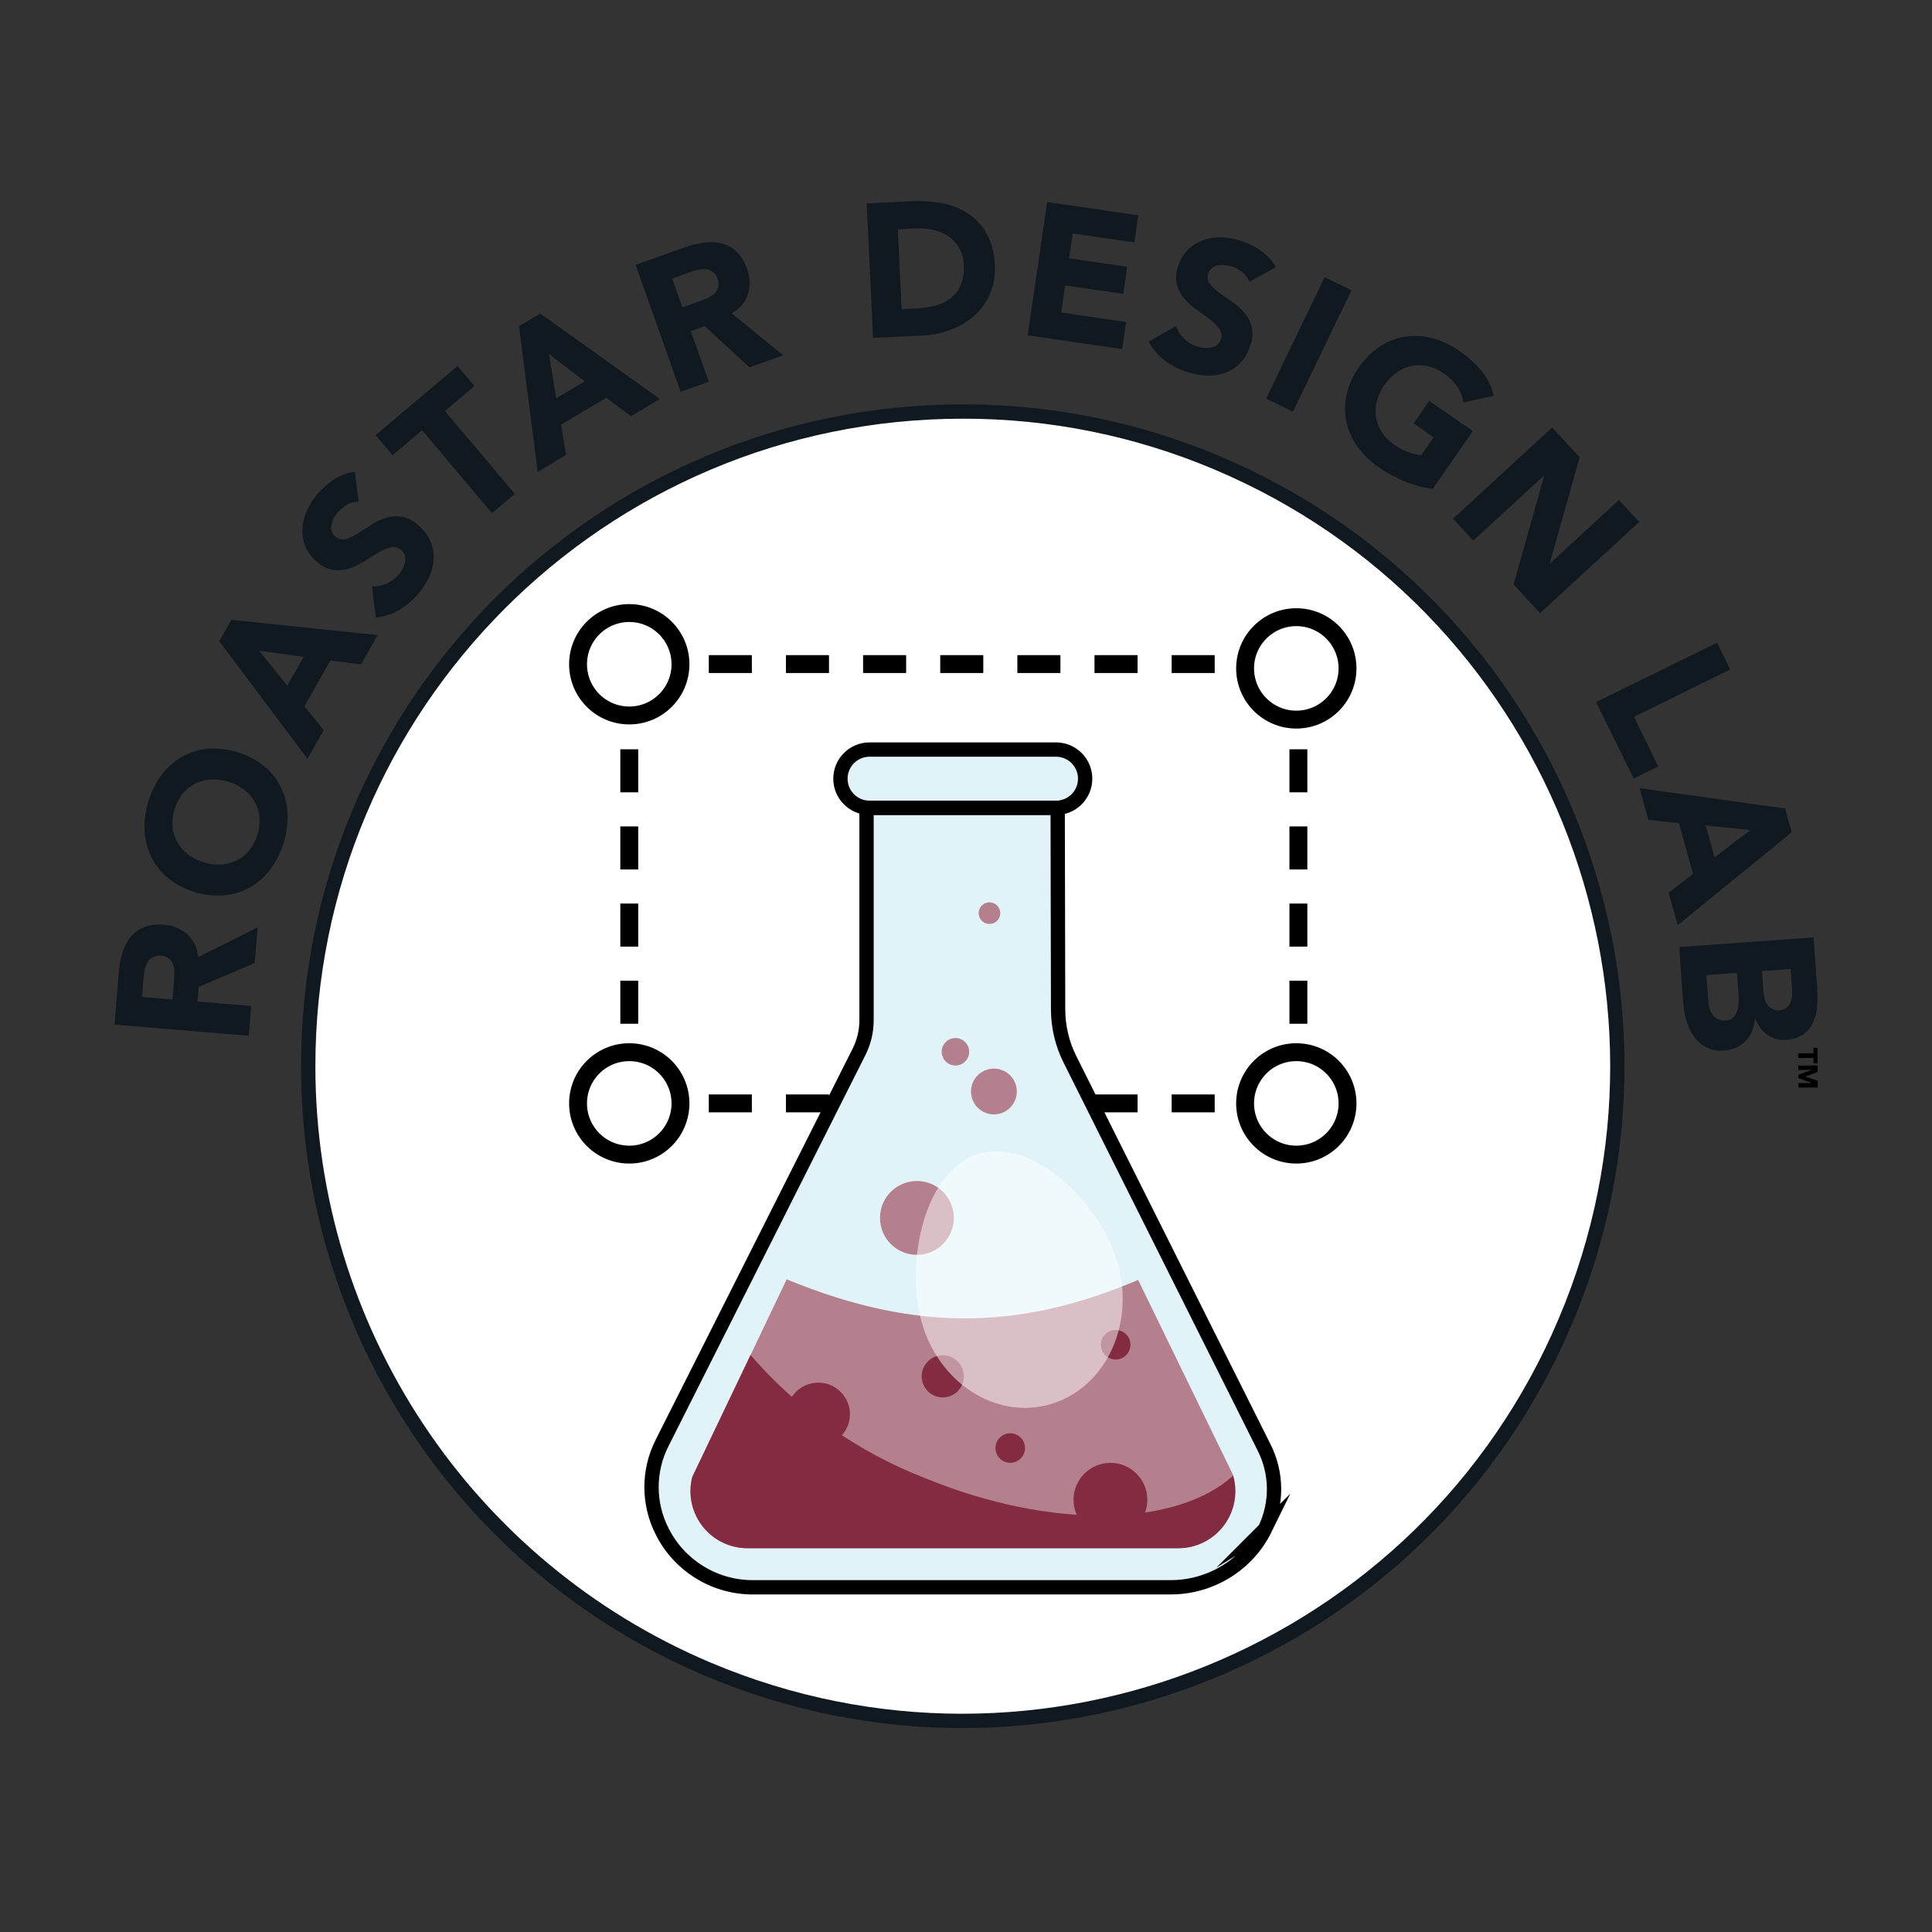 <?xml version="1.0" encoding="UTF-8"?>
<svg id="Layer_1" data-name="Layer 1" xmlns="http://www.w3.org/2000/svg" viewBox="0 0 1080 1080">
  <rect x="0" y="0" width="1080" height="1080" fill="#333333" stroke="none"/>
  <defs>
    <style>
      .cls-1 {
        fill: #e1f3f8;
      }

      .cls-1, .cls-2 {
        stroke-width: 8px;
      }

      .cls-1, .cls-2, .cls-3 {
        stroke-miterlimit: 10;
      }

      .cls-1, .cls-3 {
        stroke: #000;
      }

      .cls-2 {
        stroke: #101820;
      }

      .cls-2, .cls-4 {
        fill: #fff;
      }

      .cls-3 {
        fill: none;
        stroke-width: 10px;
      }

      .cls-5, .cls-6, .cls-7, .cls-8, .cls-4 {
        stroke-width: 0px;
      }

      .cls-6 {
        fill: #832c41;
      }

      .cls-7 {
        fill: #101820;
      }

      .cls-8 {
        fill: #b4808d;
      }

      .cls-4 {
        isolation: isolate;
        opacity: .5;
      }
    </style>
  </defs>
  <path id="Path_9525" data-name="Path 9525" class="cls-2" d="M538.027,230.052c-202.123.134-365.868,164.096-365.733,366.219.098,146.906,88.029,279.517,223.314,336.783,186.197,78.658,400.904-8.52,479.562-194.717,78.658-186.197-8.52-400.904-194.717-479.562-45.059-19.061-93.502-28.83-142.426-28.723Z"/>
  <path class="cls-5" d="M715.587,630.117v.003-.183.18ZM730.811,572.287h-10v-24.068h10v24.068ZM730.811,529.164h-10v-24.068h10v24.068ZM730.811,486.042h-10v-24.068h10v24.068ZM730.811,442.92h-10v-24.068h10v24.068ZM356.763,572.287h-10v-24.068h10v24.068ZM356.763,529.164h-10v-24.068h10v24.068ZM356.763,486.042h-10v-24.068h10v24.068ZM356.763,442.92h-10v-24.068h10v24.068ZM679.029,376.223h-24.068v-10h24.068v10ZM635.906,376.223h-24.068v-10h24.068v10ZM592.784,376.223h-24.068v-10h24.068v10ZM549.662,376.223h-24.068v-10h24.068v10ZM506.539,376.223h-24.068v-10h24.068v10ZM463.417,376.223h-24.068v-10h24.068v10ZM420.295,376.223h-24.068v-10h24.068v10ZM679.029,621.806h-24.068v-10h24.068v10ZM635.906,621.806h-24.068v-10h24.068v10ZM592.784,621.806h-24.068v-10h24.068v10ZM549.662,621.806h-24.068v-10h24.068v10ZM506.539,621.806h-24.068v-10h24.068v10ZM463.417,621.806h-24.068v-10h24.068v10ZM420.295,621.806h-24.068v-10h24.068v10Z"/>
  <g>
    <circle class="cls-3" cx="351.763" cy="371.326" r="28.627"/>
    <circle class="cls-3" cx="351.763" cy="616.806" r="28.627"/>
    <circle class="cls-3" cx="724.644" cy="616.806" r="28.627"/>
    <circle class="cls-3" cx="724.644" cy="373.638" r="28.627"/>
  </g>
  <path id="Path_9531" data-name="Path 9531" class="cls-1" d="M590.307,419.004h-104.214c-8.996,0-16.289,7.293-16.289,16.29h0c0,8.996,7.293,16.29,16.289,16.29h104.222c8.996,0,16.289-7.293,16.289-16.29h0c0-8.996-7.293-16.29-16.289-16.29h-.007Z"/>
  <path id="Path_9532" data-name="Path 9532" class="cls-1" d="M707.079,854.838c-.235.477-.47.962-.735,1.469-1.787,3.387-3.91,6.586-6.338,9.547-11.308,13.699-28.183,21.578-45.945,21.452h-234.141c-21.03-.316-40.153-12.262-49.661-31.022-8.034-15.598-8.075-34.109-.11-49.742l88.461-175.659,3.716-7.381,17.883-35.517c2.761-5.481,4.198-11.533,4.194-17.67v-118.653h106.851l.242,112.792c.031,9.63,2.293,19.123,6.61,27.732l15.651,31.301,3.672,7.381,89.129,178.09c7.325,14.363,7.531,31.32.558,45.857l-.036.022Z"/>
  <path id="Path_9535" data-name="Path 9535" class="cls-8" d="M417.491,865.458h241.588c17.622-.225,31.726-14.692,31.501-32.315-.038-2.963-.488-5.907-1.339-8.746l-53.025-108.914c-63.755,27.071-122.178,30.332-196.45-.323l-52.754,110.413c-4.419,17.049,5.82,34.451,22.868,38.869,2.484.644,5.037.986,7.603,1.018l.007-0Z"/>
  <path id="Path_9536" data-name="Path 9536" class="cls-6" d="M517.674,826.483c-37.897-14.568-71.602-38.285-98.111-69.036l-32.557,68.14c-4.419,17.049,5.82,34.451,22.868,38.869,2.484.644,5.037.986,7.603,1.018h241.573c17.614-.224,31.712-14.685,31.488-32.299-.036-2.816-.444-5.614-1.215-8.322-31.125,28.584-101.108,30.515-171.663,1.638l.015-.008Z"/>
  <circle id="Ellipse_7" data-name="Ellipse 7" class="cls-6" cx="620.739" cy="838.373" r="20.63"/>
  <circle id="Ellipse_8" data-name="Ellipse 8" class="cls-6" cx="457.439" cy="790.579" r="17.678"/>
  <circle id="Ellipse_9" data-name="Ellipse 9" class="cls-6" cx="527.007" cy="769.381" r="11.787"/>
  <circle id="Ellipse_10" data-name="Ellipse 10" class="cls-6" cx="623.677" cy="751.719" r="8.255"/>
  <circle id="Ellipse_11" data-name="Ellipse 11" class="cls-6" cx="564.739" cy="809.466" r="8.255"/>
  <circle id="Ellipse_12" data-name="Ellipse 12" class="cls-8" cx="512.559" cy="680.825" r="20.63"/>
  <path id="Path_9537" data-name="Path 9537" class="cls-4" d="M625.861,710.371c7.726,34.812-11.016,68.573-41.862,75.418s-62.081-15.841-69.77-50.675c-7.689-34.834,4.362-83.9,35.193-90.738,30.831-6.838,68.734,31.162,76.453,65.973l-.015.022Z"/>
  <circle id="Ellipse_13" data-name="Ellipse 13" class="cls-8" cx="555.606" cy="610.152" r="12.801"/>
  <circle id="Ellipse_14" data-name="Ellipse 14" class="cls-8" cx="534.09" cy="587.95" r="7.682"/>
  <circle id="Ellipse_15" data-name="Ellipse 15" class="cls-8" cx="553.124" cy="510.461" r="6.044"/>
  <g id="Group_5738" data-name="Group 5738">
    <path id="Path_9538" data-name="Path 9538" class="cls-7" d="M64,572.792l2.416-29.215c.276-3.681.943-7.322,1.99-10.862.919-3.173,2.432-6.144,4.458-8.754,1.984-2.477,4.567-4.405,7.506-5.604,3.556-1.351,7.385-1.824,11.163-1.381,4.851.26,9.481,2.117,13.168,5.28,3.592,3.302,5.759,7.871,6.044,12.742l33.284-16.569-1.652,19.939-31.301,13.3-.654,8.218,29.994,2.482-1.373,16.612-75.043-6.191ZM96.432,558.728l.815-9.812c.122-1.469.201-3.055.235-4.759.048-1.558-.148-3.114-.58-4.612-.398-1.365-1.16-2.596-2.203-3.562-1.314-1.082-2.954-1.69-4.656-1.726-1.597-.216-3.221.061-4.656.793-1.169.665-2.147,1.618-2.842,2.769-.738,1.257-1.267,2.627-1.564,4.054-.335,1.503-.568,3.027-.698,4.561l-.903,10.877,17.053,1.417Z"/>
    <path id="Path_9539" data-name="Path 9539" class="cls-7" d="M108.932,498.645c-5.389-1.548-10.417-4.152-14.791-7.66-3.962-3.2-7.199-7.205-9.496-11.751-2.265-4.584-3.57-9.582-3.834-14.688-.458-11.216,2.882-22.257,9.481-31.338,3.051-4.102,6.907-7.538,11.332-10.098,4.433-2.513,9.35-4.056,14.424-4.524,11.265-.838,22.439,2.541,31.352,9.481,3.963,3.199,7.2,7.205,9.496,11.751,2.266,4.584,3.571,9.582,3.834,14.688.458,11.215-2.883,22.257-9.481,31.338-3.049,4.104-6.905,7.541-11.332,10.098-4.433,2.514-9.35,4.056-14.424,4.524-5.587.497-11.216-.123-16.561-1.821M113.948,482.054c3.165.998,6.484,1.413,9.797,1.226,3.027-.187,5.984-.992,8.688-2.365,2.7-1.376,5.082-3.302,6.992-5.655,4.111-5.266,6.109-11.876,5.604-18.537-.286-3.015-1.199-5.937-2.681-8.578-1.501-2.639-3.525-4.943-5.949-6.771-5.372-3.936-11.928-5.918-18.581-5.618-3.05.165-6.032.958-8.762,2.328-2.699,1.378-5.08,3.304-6.992,5.655-4.113,5.265-6.114,11.875-5.611,18.537.287,3.015,1.2,5.936,2.681,8.578,1.511,2.651,3.554,4.962,6,6.786,2.649,1.986,5.635,3.479,8.813,4.407"/>
    <path id="Path_9540" data-name="Path 9540" class="cls-7" d="M122.57,358.488l6.823-12.001,81.741,8.549-9.305,16.37-17.097-2.203-14.542,25.58,10.752,13.374-9.092,16.003-49.28-65.672ZM144.794,363.731l15.797,19.558,9.144-16.091-24.941-3.466Z"/>
    <path id="Path_9541" data-name="Path 9541" class="cls-7" d="M200.433,280.426c-2.273-.043-4.511.566-6.448,1.755-1.957,1.104-3.713,2.532-5.192,4.223-.811.964-1.516,2.013-2.1,3.129-.609,1.146-1.061,2.369-1.344,3.635-.288,1.207-.288,2.465,0,3.672.985,3.295,4.332,5.285,7.697,4.575,2.314-.651,4.519-1.641,6.544-2.938,2.335-1.435,4.798-3.016,7.388-4.744,2.542-1.706,5.297-3.07,8.196-4.054,2.885-.974,5.956-1.271,8.975-.867,3.632.648,6.997,2.337,9.687,4.862,2.941,2.385,5.278,5.429,6.823,8.886,1.342,3.113,1.955,6.492,1.792,9.878-.195,3.484-1.06,6.898-2.548,10.054-3.614,7.668-9.418,14.095-16.679,18.471-4.042,2.302-8.509,3.758-13.131,4.282l-2.203-17.45c2.818.171,5.634-.351,8.204-1.52,2.563-1.127,4.838-2.819,6.654-4.95.896-1.057,1.67-2.213,2.306-3.444.629-1.187,1.077-2.462,1.329-3.782.231-1.201.185-2.439-.132-3.621-.342-1.198-1.045-2.262-2.012-3.048-1.565-1.421-3.734-1.971-5.787-1.469-2.403.594-4.702,1.553-6.815,2.842-2.414,1.415-4.965,2.991-7.653,4.73-2.616,1.706-5.43,3.087-8.38,4.113-2.874.999-5.935,1.348-8.96,1.021-3.52-.528-6.795-2.114-9.393-4.546-2.864-2.328-5.111-5.324-6.544-8.725-1.269-3.122-1.84-6.483-1.675-9.849.191-3.473,1.028-6.88,2.468-10.047,1.488-3.341,3.45-6.45,5.824-9.232,2.714-3.209,5.886-6.001,9.415-8.284,3.513-2.266,7.478-3.737,11.618-4.311l2.078,16.752Z"/>
    <path id="Path_9542" data-name="Path 9542" class="cls-7" d="M235.95,240.518l-16.517,13.954-9.467-11.215,45.791-38.645,9.467,11.215-16.517,13.954,39.101,46.32-12.757,10.767-39.101-46.349Z"/>
    <path id="Path_9543" data-name="Path 9543" class="cls-7" d="M290.135,182.33l11.854-7.072,66.884,47.774-16.157,9.65-13.778-10.355-25.301,15.085,2.754,16.936-15.805,9.43-10.451-81.447ZM306.873,197.855l4.083,24.809,15.9-9.489-19.984-15.32Z"/>
    <path id="Path_9544" data-name="Path 9544" class="cls-7" d="M355.301,148.025l27.629-9.805c3.467-1.248,7.056-2.125,10.708-2.615,3.273-.468,6.605-.311,9.819.463,3.074.789,5.896,2.352,8.196,4.539,2.703,2.683,4.718,5.978,5.875,9.606,1.758,4.529,1.97,9.512.602,14.174-1.535,4.63-4.808,8.482-9.129,10.745l28.789,23.502-18.86,6.691-24.97-23.068-7.814,2.783,10.069,28.363-15.731,5.582-25.183-70.96ZM381.461,171.805l9.276-3.29c1.41-.49,2.879-1.07,4.407-1.741,1.44-.597,2.778-1.414,3.966-2.424,1.081-.927,1.891-2.13,2.343-3.481.448-1.643.329-3.39-.338-4.957-.8-2.925-3.315-5.058-6.331-5.369-1.45-.156-2.916-.074-4.34.242-1.495.315-2.967.73-4.407,1.241l-10.282,3.672,5.706,16.106Z"/>
    <path id="Path_9545" data-name="Path 9545" class="cls-7" d="M484.471,113.713l25.007-1.212c5.814-.309,11.644.087,17.362,1.182,5.205.965,10.165,2.963,14.586,5.875,4.26,2.863,7.771,6.707,10.237,11.207,2.787,5.368,4.296,11.307,4.406,17.354.385,5.556-.538,11.125-2.695,16.26-2.017,4.641-5.025,8.784-8.813,12.14-3.881,3.41-8.364,6.065-13.22,7.829-5.141,1.896-10.544,2.983-16.018,3.224l-27.254,1.315-3.598-75.175ZM504.036,172.819l8.659-.419c3.615-.149,7.201-.716,10.686-1.689,3.072-.836,5.938-2.299,8.416-4.296,2.378-1.981,4.226-4.522,5.376-7.396,1.318-3.468,1.852-7.185,1.564-10.884-.076-3.34-.949-6.614-2.548-9.547-1.455-2.588-3.488-4.805-5.942-6.478-2.575-1.715-5.45-2.931-8.475-3.584-3.3-.739-6.685-1.023-10.062-.845l-9.834.477,2.159,44.66Z"/>
    <path id="Path_9546" data-name="Path 9546" class="cls-7" d="M585.365,112.942l50.932,7.44-2.203,15.151-34.415-5.023-2.071,13.888,32.506,4.744-2.203,15.151-32.506-4.744-2.203,15.151,36.317,5.303-2.203,15.151-52.834-7.719,10.884-74.492Z"/>
    <path id="Path_9547" data-name="Path 9547" class="cls-7" d="M698.451,157.462c-.813-2.119-2.214-3.961-4.039-5.31-1.762-1.398-3.749-2.485-5.875-3.217-1.194-.377-2.425-.623-3.672-.734-1.29-.132-2.592-.09-3.87.125-1.225.195-2.387.676-3.393,1.403-1.027.778-1.779,1.864-2.144,3.099-.742,1.928-.437,4.102.808,5.75,1.473,1.9,3.221,3.571,5.185,4.957,2.208,1.621,4.603,3.305,7.183,5.053,2.541,1.709,4.845,3.746,6.852,6.059,1.99,2.304,3.422,5.036,4.186,7.983.768,3.608.472,7.361-.852,10.803-1.101,3.622-3.041,6.933-5.662,9.665-2.377,2.417-5.277,4.258-8.475,5.383-3.301,1.146-6.792,1.645-10.282,1.469-8.466-.459-16.607-3.413-23.398-8.49-3.655-2.875-6.689-6.463-8.916-10.546l15.342-8.607c.905,2.673,2.451,5.083,4.502,7.021,3.015,2.948,6.956,4.764,11.156,5.141,1.336.136,2.686.072,4.003-.191,1.199-.234,2.329-.736,3.305-1.469.982-.77,1.702-1.824,2.064-3.018.733-1.984.43-4.204-.808-5.919-1.456-2-3.21-3.766-5.2-5.236-2.218-1.699-4.639-3.466-7.263-5.303-2.567-1.78-4.907-3.866-6.97-6.213-2.008-2.287-3.482-4.991-4.319-7.917-.838-3.459-.605-7.091.668-10.414,1.076-3.529,3.003-6.739,5.611-9.349,2.413-2.353,5.31-4.15,8.49-5.266,3.292-1.121,6.764-1.619,10.238-1.469,3.655.12,7.274.766,10.745,1.917,3.998,1.303,7.782,3.189,11.229,5.596,3.422,2.4,6.28,5.518,8.373,9.136l-14.799,8.108Z"/>
    <rect id="Rectangle_3369" data-name="Rectangle 3369" class="cls-7" x="693.988" y="184.218" width="75.299" height="16.695" transform="translate(240.644 768.152) rotate(-64.281)"/>
    <path id="Path_9548" data-name="Path 9548" class="cls-7" d="M800.933,273.28c-5.439-.681-10.761-2.097-15.819-4.208-5.076-2.125-9.915-4.776-14.439-7.91-4.623-3.122-8.652-7.044-11.898-11.582-2.975-4.159-5.067-8.883-6.147-13.88-1.036-4.989-.998-10.141.11-15.114,2.651-10.981,9.289-20.585,18.625-26.946,4.261-2.793,9.068-4.649,14.101-5.442,5.058-.754,10.216-.467,15.159.845,5.392,1.433,10.485,3.815,15.041,7.036,4.684,3.172,8.903,6.981,12.536,11.317,3.319,3.999,5.642,8.728,6.779,13.8l-16.936,3.804c-.506-3.111-1.632-6.088-3.312-8.754-2.064-3.013-4.705-5.587-7.77-7.572-2.702-1.924-5.76-3.29-8.996-4.017-2.958-.65-6.021-.675-8.989-.073-2.99.639-5.815,1.889-8.299,3.672-5.383,3.912-9.27,9.545-11.016,15.966-.76,2.94-.91,6.004-.441,9.004.485,2.992,1.591,5.848,3.246,8.387,1.825,2.77,4.184,5.147,6.94,6.992,2.582,1.86,5.426,3.325,8.438,4.348,2.149.721,4.363,1.234,6.61,1.535l6.955-10.062-11.178-7.726,8.71-12.595,24.383,16.855-22.393,32.322Z"/>
    <path id="Path_9549" data-name="Path 9549" class="cls-7" d="M867.662,238.954l15.364,16.686-16.679,59.136.147.154,38.498-35.443,11.303,12.28-55.398,50.998-14.784-16.055,17.039-60.627-.147-.154-39.431,36.31-11.31-12.28,55.398-51.005Z"/>
    <path id="Path_9550" data-name="Path 9550" class="cls-7" d="M959.861,359.267l7.344,14.982-53.848,26.439,13.63,27.754-13.748,6.749-20.99-42.736,67.611-33.189Z"/>
    <path id="Path_9551" data-name="Path 9551" class="cls-7" d="M997.896,451.972l3.672,13.3-63.718,51.916-5.046-18.14,13.623-10.561-7.88-28.349-17.061-1.807-4.935-17.729,81.345,11.369ZM978.507,464.024l-25.007-2.6,4.958,17.832,20.049-15.232Z"/>
    <path id="Path_9552" data-name="Path 9552" class="cls-7" d="M1013.782,524.011l2.034,28.172c.228,3.304.228,6.619,0,9.922-.174,3.135-.889,6.216-2.115,9.107-1.158,2.693-2.989,5.042-5.317,6.823-2.849,1.982-6.217,3.083-9.687,3.166-3.826.416-7.672-.585-10.811-2.813-3.051-2.294-5.37-5.424-6.676-9.011h-.213c-.144,2.379-.678,4.719-1.579,6.926-.837,2.039-2.04,3.908-3.547,5.515-1.512,1.59-3.321,2.868-5.324,3.76-2.119.95-4.388,1.515-6.705,1.667-3.476.379-6.987-.261-10.105-1.843-2.744-1.49-5.106-3.596-6.896-6.154-1.876-2.702-3.282-5.701-4.157-8.872-.94-3.266-1.541-6.62-1.792-10.01l-2.204-30.948,75.095-5.406ZM953.882,545.067l1.079,14.938c.107,1.31.353,2.605.734,3.863.355,1.256.946,2.432,1.741,3.466.783,1.018,1.788,1.844,2.938,2.416,1.31.624,2.765.878,4.208.734,1.55-.038,3.037-.621,4.201-1.645,1.033-.974,1.806-2.191,2.248-3.54.477-1.442.763-2.941.852-4.458.099-1.467.099-2.939,0-4.406l-.911-12.595-17.09,1.227ZM984.963,542.819l.874,12.059c.09,1.276.325,2.537.698,3.76.347,1.173.896,2.276,1.623,3.261.712.946,1.645,1.702,2.717,2.203,1.218.547,2.558.765,3.885.632,1.365-.047,2.686-.497,3.797-1.293.959-.726,1.717-1.684,2.204-2.784.506-1.183.828-2.436.955-3.716.149-1.319.178-2.649.088-3.973l-.815-11.31-16.025,1.161Z"/>
  </g>
  <g>
    <path class="cls-5" d="M1013.764,591.374l-8.549.077-.023-2.601,8.549-.077-.027-3.042,2.221-.02.078,8.685-2.221.02-.027-3.042Z"/>
    <path class="cls-5" d="M1005.341,605.444l7.621-.008-0-.046-7.646-2.73-.016-1.826,7.596-2.791-0-.046-7.62.13-.022-2.449,10.769-.097.033,3.696-6.884,2.51.001.062,6.927,2.28.034,3.757-10.769.097-.023-2.54Z"/>
  </g>
</svg>